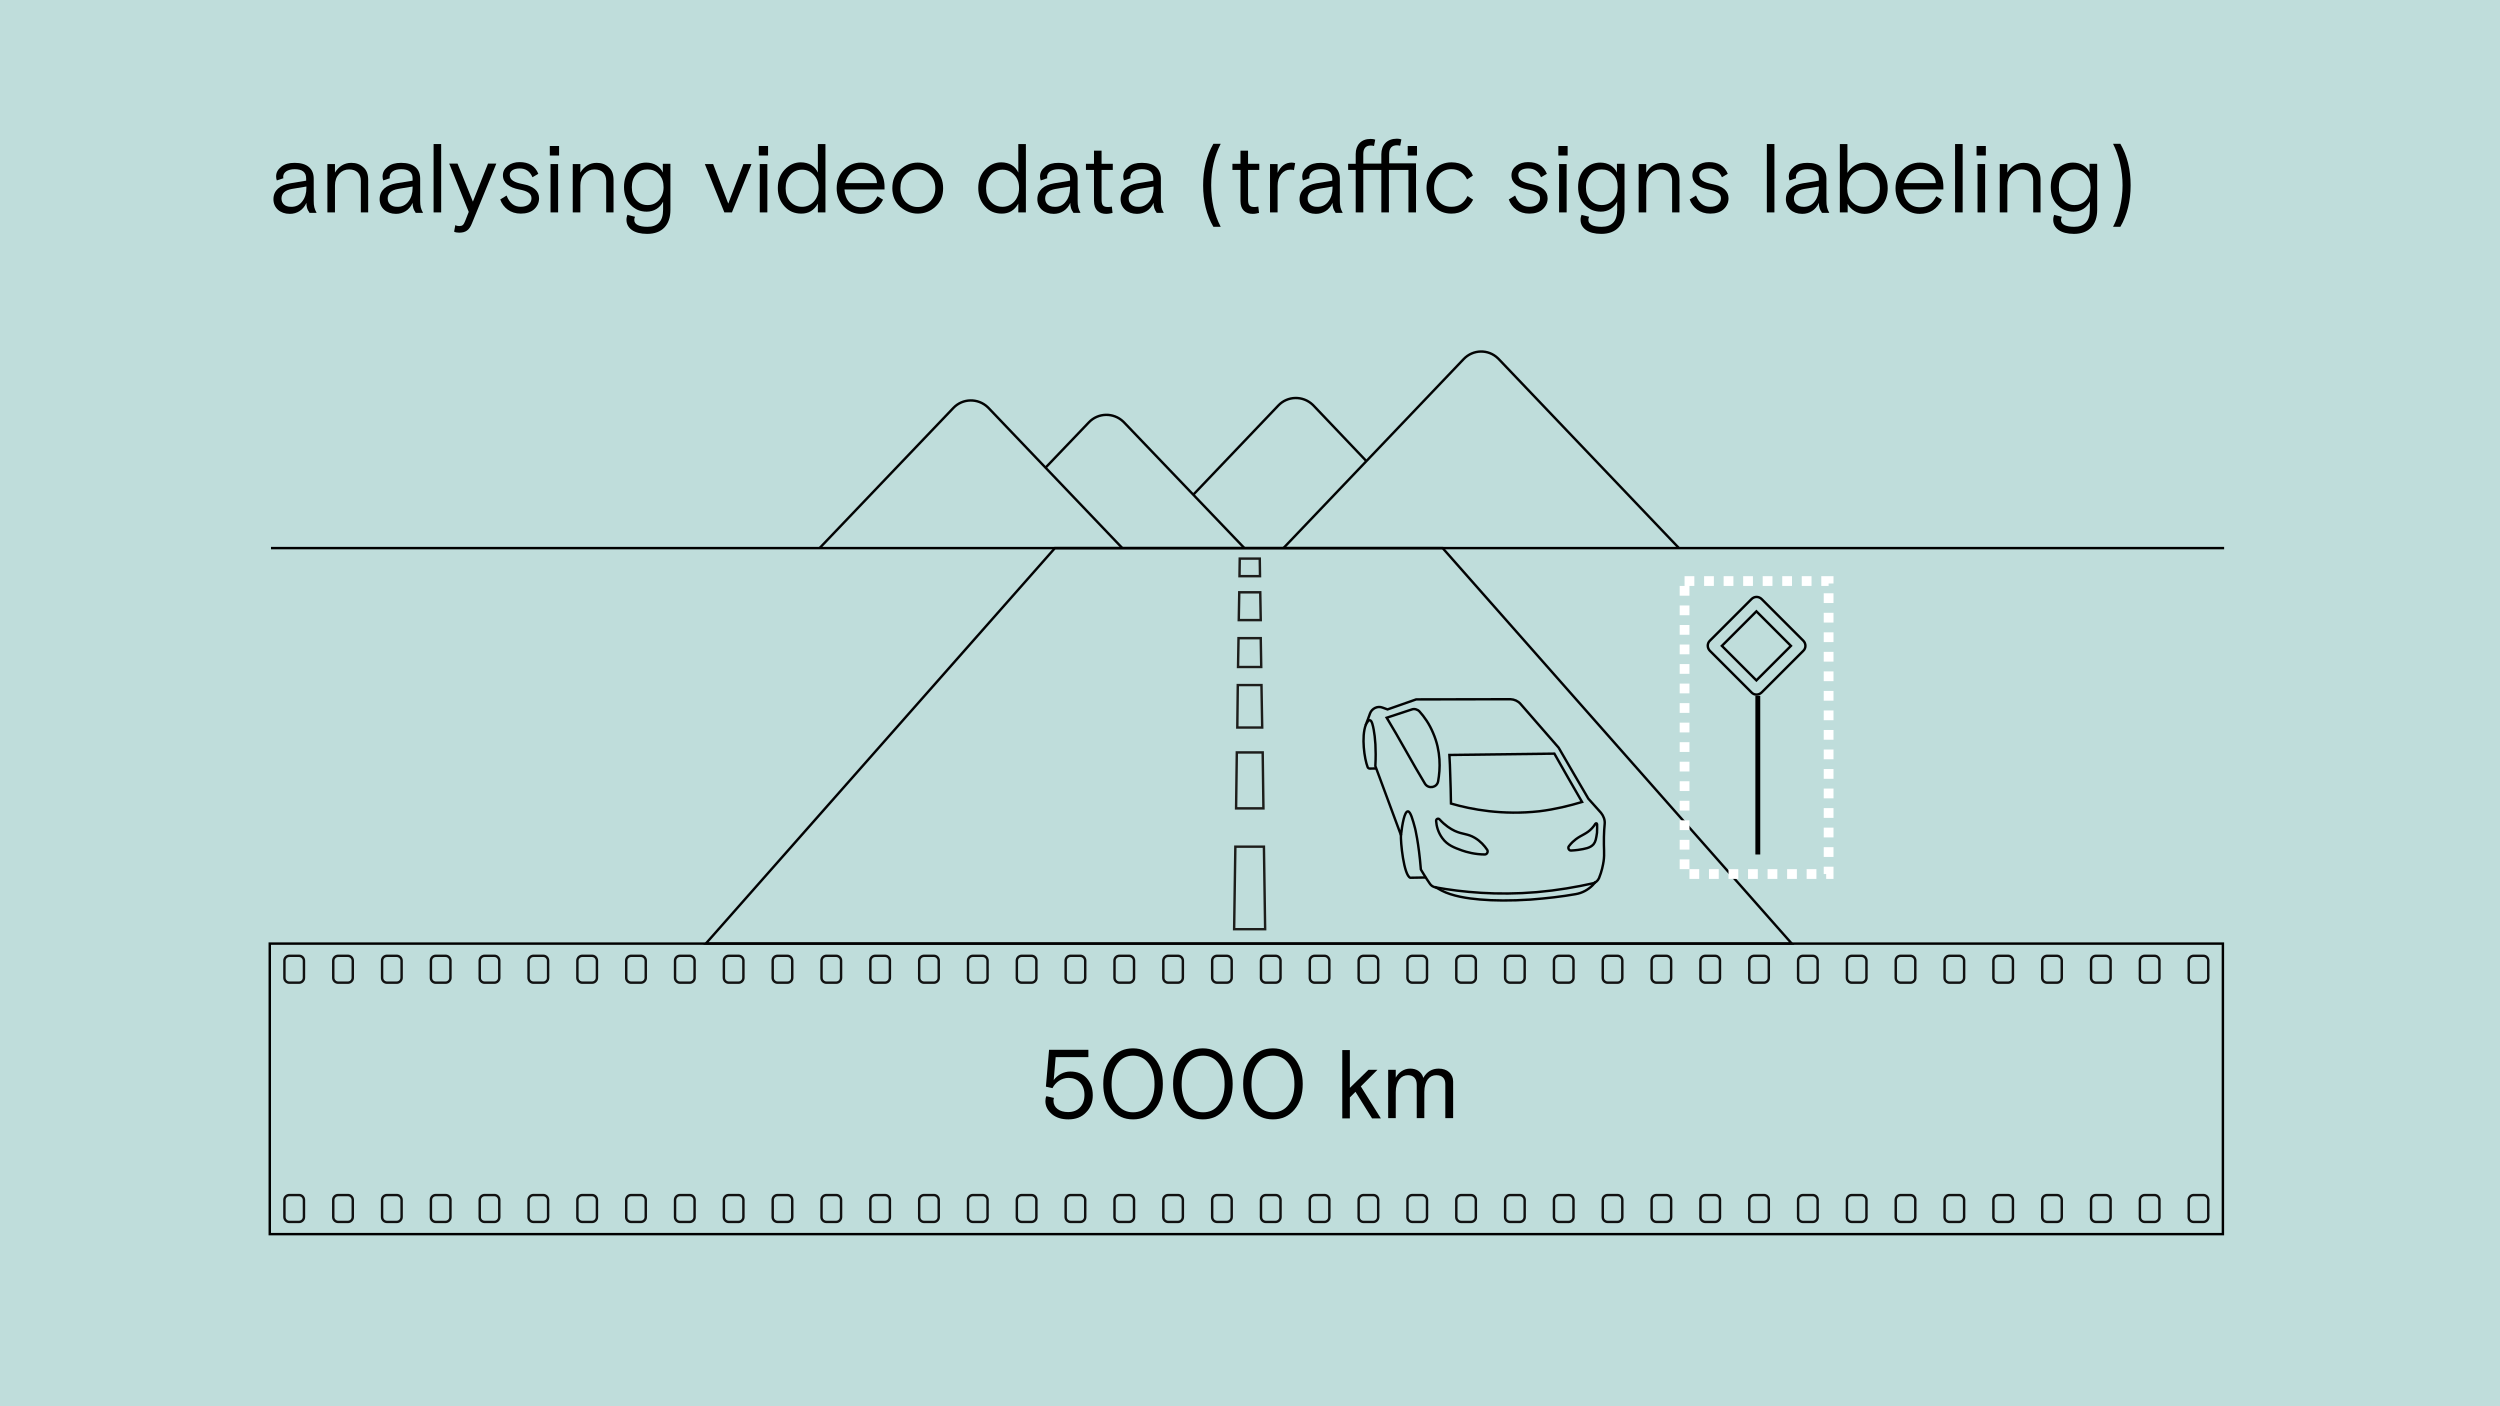 <?xml version="1.0" encoding="utf-8"?>
<!-- Generator: Adobe Illustrator 23.0.0, SVG Export Plug-In . SVG Version: 6.00 Build 0)  -->
<svg version="1.1" id="Ebene_1" xmlns="http://www.w3.org/2000/svg" xmlns:xlink="http://www.w3.org/1999/xlink" x="0px" y="0px"
	 viewBox="0 0 1024 576" style="enable-background:new 0 0 1024 576;" xml:space="preserve">
<style type="text/css">
	.st0{fill-rule:evenodd;clip-rule:evenodd;fill:#BFDDDB;}
	.st1{fill:none;}
	.st2{fill:none;stroke:#000000;}
	.st3{fill:none;stroke:#111111;}
	.st4{fill:none;stroke:#1D1D1B;}
	.st5{fill:none;stroke:#020203;}
	.st6{fill:none;stroke:#020303;}
	.st7{fill-rule:evenodd;clip-rule:evenodd;}
	.st8{enable-background:new    ;}
	.st9{fill:none;stroke:#FFFFFF;stroke-width:4;stroke-dasharray:4;}
</style>
<title>TrainingIntelligence_03</title>
<desc>Created with Sketch.</desc>
<rect class="st0" width="1024" height="576"/>
<g transform="translate(110, 386)">
	<g>
		<rect id="Mask" class="st1" width="801" height="120"/>
		<rect id="Rectangle-9" x="0.5" y="0.5" class="st2" width="800" height="119"/>
	</g>
	
		<g transform="translate(404, 110) scale(1, -1) translate(-404, -110) translate(4, 100)">
		<g id="Group">
			<g>
				<path class="st3" d="M4.5,5.5h4c1.1,0,2,0.9,2,2v7c0,1.1-0.9,2-2,2h-4c-1.1,0-2-0.9-2-2v-7C2.5,6.4,3.4,5.5,4.5,5.5z"/>
			</g>
			<g transform="translate(20, 0)">
				<path class="st3" d="M4.5,5.5h4c1.1,0,2,0.9,2,2v7c0,1.1-0.9,2-2,2h-4c-1.1,0-2-0.9-2-2v-7C2.5,6.4,3.4,5.5,4.5,5.5z"/>
			</g>
			<g transform="translate(40, 0)">
				<path class="st3" d="M4.5,5.5h4c1.1,0,2,0.9,2,2v7c0,1.1-0.9,2-2,2h-4c-1.1,0-2-0.9-2-2v-7C2.5,6.4,3.4,5.5,4.5,5.5z"/>
			</g>
			<g transform="translate(780, 0)">
				<path class="st3" d="M4.5,5.5h4c1.1,0,2,0.9,2,2v7c0,1.1-0.9,2-2,2h-4c-1.1,0-2-0.9-2-2v-7C2.5,6.4,3.4,5.5,4.5,5.5z"/>
			</g>
			<g transform="translate(760, 0)">
				<path class="st3" d="M4.5,5.5h4c1.1,0,2,0.9,2,2v7c0,1.1-0.9,2-2,2h-4c-1.1,0-2-0.9-2-2v-7C2.5,6.4,3.4,5.5,4.5,5.5z"/>
			</g>
			<g transform="translate(740, 0)">
				<path class="st3" d="M4.5,5.5h4c1.1,0,2,0.9,2,2v7c0,1.1-0.9,2-2,2h-4c-1.1,0-2-0.9-2-2v-7C2.5,6.4,3.4,5.5,4.5,5.5z"/>
			</g>
			<g transform="translate(720, 0)">
				<path class="st3" d="M4.5,5.5h4c1.1,0,2,0.9,2,2v7c0,1.1-0.9,2-2,2h-4c-1.1,0-2-0.9-2-2v-7C2.5,6.4,3.4,5.5,4.5,5.5z"/>
			</g>
			<g transform="translate(700, 0)">
				<path class="st3" d="M4.5,5.5h4c1.1,0,2,0.9,2,2v7c0,1.1-0.9,2-2,2h-4c-1.1,0-2-0.9-2-2v-7C2.5,6.4,3.4,5.5,4.5,5.5z"/>
			</g>
			<g transform="translate(680, 0)">
				<path class="st3" d="M4.5,5.5h4c1.1,0,2,0.9,2,2v7c0,1.1-0.9,2-2,2h-4c-1.1,0-2-0.9-2-2v-7C2.5,6.4,3.4,5.5,4.5,5.5z"/>
			</g>
			<g transform="translate(660, 0)">
				<path class="st3" d="M4.5,5.5h4c1.1,0,2,0.9,2,2v7c0,1.1-0.9,2-2,2h-4c-1.1,0-2-0.9-2-2v-7C2.5,6.4,3.4,5.5,4.5,5.5z"/>
			</g>
			<g transform="translate(640, 0)">
				<path class="st3" d="M4.5,5.5h4c1.1,0,2,0.9,2,2v7c0,1.1-0.9,2-2,2h-4c-1.1,0-2-0.9-2-2v-7C2.5,6.4,3.4,5.5,4.5,5.5z"/>
			</g>
			<g transform="translate(620, 0)">
				<path class="st3" d="M4.5,5.5h4c1.1,0,2,0.9,2,2v7c0,1.1-0.9,2-2,2h-4c-1.1,0-2-0.9-2-2v-7C2.5,6.4,3.4,5.5,4.5,5.5z"/>
			</g>
			<g transform="translate(600, 0)">
				<path class="st3" d="M4.5,5.5h4c1.1,0,2,0.9,2,2v7c0,1.1-0.9,2-2,2h-4c-1.1,0-2-0.9-2-2v-7C2.5,6.4,3.4,5.5,4.5,5.5z"/>
			</g>
			<g transform="translate(580, 0)">
				<path class="st3" d="M4.5,5.5h4c1.1,0,2,0.9,2,2v7c0,1.1-0.9,2-2,2h-4c-1.1,0-2-0.9-2-2v-7C2.5,6.4,3.4,5.5,4.5,5.5z"/>
			</g>
			<g transform="translate(560, 0)">
				<path class="st3" d="M4.5,5.5h4c1.1,0,2,0.9,2,2v7c0,1.1-0.9,2-2,2h-4c-1.1,0-2-0.9-2-2v-7C2.5,6.4,3.4,5.5,4.5,5.5z"/>
			</g>
			<g transform="translate(540, 0)">
				<path class="st3" d="M4.5,5.5h4c1.1,0,2,0.9,2,2v7c0,1.1-0.9,2-2,2h-4c-1.1,0-2-0.9-2-2v-7C2.5,6.4,3.4,5.5,4.5,5.5z"/>
			</g>
			<g transform="translate(520, 0)">
				<path class="st3" d="M4.5,5.5h4c1.1,0,2,0.9,2,2v7c0,1.1-0.9,2-2,2h-4c-1.1,0-2-0.9-2-2v-7C2.5,6.4,3.4,5.5,4.5,5.5z"/>
			</g>
			<g transform="translate(500, 0)">
				<path class="st3" d="M4.5,5.5h4c1.1,0,2,0.9,2,2v7c0,1.1-0.9,2-2,2h-4c-1.1,0-2-0.9-2-2v-7C2.5,6.4,3.4,5.5,4.5,5.5z"/>
			</g>
			<g transform="translate(480, 0)">
				<path class="st3" d="M4.5,5.5h4c1.1,0,2,0.9,2,2v7c0,1.1-0.9,2-2,2h-4c-1.1,0-2-0.9-2-2v-7C2.5,6.4,3.4,5.5,4.5,5.5z"/>
			</g>
			<g transform="translate(460, 0)">
				<path class="st3" d="M4.5,5.5h4c1.1,0,2,0.9,2,2v7c0,1.1-0.9,2-2,2h-4c-1.1,0-2-0.9-2-2v-7C2.5,6.4,3.4,5.5,4.5,5.5z"/>
			</g>
			<g transform="translate(440, 0)">
				<path class="st3" d="M4.5,5.5h4c1.1,0,2,0.9,2,2v7c0,1.1-0.9,2-2,2h-4c-1.1,0-2-0.9-2-2v-7C2.5,6.4,3.4,5.5,4.5,5.5z"/>
			</g>
			<g transform="translate(420, 0)">
				<path class="st3" d="M4.5,5.5h4c1.1,0,2,0.9,2,2v7c0,1.1-0.9,2-2,2h-4c-1.1,0-2-0.9-2-2v-7C2.5,6.4,3.4,5.5,4.5,5.5z"/>
			</g>
			<g transform="translate(400, 0)">
				<path class="st3" d="M4.5,5.5h4c1.1,0,2,0.9,2,2v7c0,1.1-0.9,2-2,2h-4c-1.1,0-2-0.9-2-2v-7C2.5,6.4,3.4,5.5,4.5,5.5z"/>
			</g>
			<g transform="translate(380, 0)">
				<path class="st3" d="M4.5,5.5h4c1.1,0,2,0.9,2,2v7c0,1.1-0.9,2-2,2h-4c-1.1,0-2-0.9-2-2v-7C2.5,6.4,3.4,5.5,4.5,5.5z"/>
			</g>
			<g transform="translate(360, 0)">
				<path class="st3" d="M4.5,5.5h4c1.1,0,2,0.9,2,2v7c0,1.1-0.9,2-2,2h-4c-1.1,0-2-0.9-2-2v-7C2.5,6.4,3.4,5.5,4.5,5.5z"/>
			</g>
			<g transform="translate(340, 0)">
				<path class="st3" d="M4.5,5.5h4c1.1,0,2,0.9,2,2v7c0,1.1-0.9,2-2,2h-4c-1.1,0-2-0.9-2-2v-7C2.5,6.4,3.4,5.5,4.5,5.5z"/>
			</g>
			<g transform="translate(320, 0)">
				<path class="st3" d="M4.5,5.5h4c1.1,0,2,0.9,2,2v7c0,1.1-0.9,2-2,2h-4c-1.1,0-2-0.9-2-2v-7C2.5,6.4,3.4,5.5,4.5,5.5z"/>
			</g>
			<g transform="translate(300, 0)">
				<path class="st3" d="M4.5,5.5h4c1.1,0,2,0.9,2,2v7c0,1.1-0.9,2-2,2h-4c-1.1,0-2-0.9-2-2v-7C2.5,6.4,3.4,5.5,4.5,5.5z"/>
			</g>
			<g transform="translate(280, 0)">
				<path class="st3" d="M4.5,5.5h4c1.1,0,2,0.9,2,2v7c0,1.1-0.9,2-2,2h-4c-1.1,0-2-0.9-2-2v-7C2.5,6.4,3.4,5.5,4.5,5.5z"/>
			</g>
			<g transform="translate(260, 0)">
				<path class="st3" d="M4.5,5.5h4c1.1,0,2,0.9,2,2v7c0,1.1-0.9,2-2,2h-4c-1.1,0-2-0.9-2-2v-7C2.5,6.4,3.4,5.5,4.5,5.5z"/>
			</g>
			<g transform="translate(240, 0)">
				<path class="st3" d="M4.5,5.5h4c1.1,0,2,0.9,2,2v7c0,1.1-0.9,2-2,2h-4c-1.1,0-2-0.9-2-2v-7C2.5,6.4,3.4,5.5,4.5,5.5z"/>
			</g>
			<g transform="translate(220, 0)">
				<path class="st3" d="M4.5,5.5h4c1.1,0,2,0.9,2,2v7c0,1.1-0.9,2-2,2h-4c-1.1,0-2-0.9-2-2v-7C2.5,6.4,3.4,5.5,4.5,5.5z"/>
			</g>
			<g transform="translate(200, 0)">
				<path class="st3" d="M4.5,5.5h4c1.1,0,2,0.9,2,2v7c0,1.1-0.9,2-2,2h-4c-1.1,0-2-0.9-2-2v-7C2.5,6.4,3.4,5.5,4.5,5.5z"/>
			</g>
			<g transform="translate(180, 0)">
				<path class="st3" d="M4.5,5.5h4c1.1,0,2,0.9,2,2v7c0,1.1-0.9,2-2,2h-4c-1.1,0-2-0.9-2-2v-7C2.5,6.4,3.4,5.5,4.5,5.5z"/>
			</g>
			<g transform="translate(160, 0)">
				<path class="st3" d="M4.5,5.5h4c1.1,0,2,0.9,2,2v7c0,1.1-0.9,2-2,2h-4c-1.1,0-2-0.9-2-2v-7C2.5,6.4,3.4,5.5,4.5,5.5z"/>
			</g>
			<g transform="translate(140, 0)">
				<path class="st3" d="M4.5,5.5h4c1.1,0,2,0.9,2,2v7c0,1.1-0.9,2-2,2h-4c-1.1,0-2-0.9-2-2v-7C2.5,6.4,3.4,5.5,4.5,5.5z"/>
			</g>
			<g transform="translate(120, 0)">
				<path class="st3" d="M4.5,5.5h4c1.1,0,2,0.9,2,2v7c0,1.1-0.9,2-2,2h-4c-1.1,0-2-0.9-2-2v-7C2.5,6.4,3.4,5.5,4.5,5.5z"/>
			</g>
			<g transform="translate(100, 0)">
				<path class="st3" d="M4.5,5.5h4c1.1,0,2,0.9,2,2v7c0,1.1-0.9,2-2,2h-4c-1.1,0-2-0.9-2-2v-7C2.5,6.4,3.4,5.5,4.5,5.5z"/>
			</g>
			<g transform="translate(80, 0)">
				<path class="st3" d="M4.5,5.5h4c1.1,0,2,0.9,2,2v7c0,1.1-0.9,2-2,2h-4c-1.1,0-2-0.9-2-2v-7C2.5,6.4,3.4,5.5,4.5,5.5z"/>
			</g>
			<g transform="translate(60, 0)">
				<path class="st3" d="M4.5,5.5h4c1.1,0,2,0.9,2,2v7c0,1.1-0.9,2-2,2h-4c-1.1,0-2-0.9-2-2v-7C2.5,6.4,3.4,5.5,4.5,5.5z"/>
			</g>
		</g>
	</g>
	<g transform="translate(4, 0)">
		<g>
			<g>
				<path class="st3" d="M4.5,5.5h4c1.1,0,2,0.9,2,2v7c0,1.1-0.9,2-2,2h-4c-1.1,0-2-0.9-2-2v-7C2.5,6.4,3.4,5.5,4.5,5.5z"/>
			</g>
			<g transform="translate(20, 0)">
				<path class="st3" d="M4.5,5.5h4c1.1,0,2,0.9,2,2v7c0,1.1-0.9,2-2,2h-4c-1.1,0-2-0.9-2-2v-7C2.5,6.4,3.4,5.5,4.5,5.5z"/>
			</g>
			<g transform="translate(40, 0)">
				<path class="st3" d="M4.5,5.5h4c1.1,0,2,0.9,2,2v7c0,1.1-0.9,2-2,2h-4c-1.1,0-2-0.9-2-2v-7C2.5,6.4,3.4,5.5,4.5,5.5z"/>
			</g>
			<g transform="translate(780, 0)">
				<path class="st3" d="M4.5,5.5h4c1.1,0,2,0.9,2,2v7c0,1.1-0.9,2-2,2h-4c-1.1,0-2-0.9-2-2v-7C2.5,6.4,3.4,5.5,4.5,5.5z"/>
			</g>
			<g transform="translate(760, 0)">
				<path class="st3" d="M4.5,5.5h4c1.1,0,2,0.9,2,2v7c0,1.1-0.9,2-2,2h-4c-1.1,0-2-0.9-2-2v-7C2.5,6.4,3.4,5.5,4.5,5.5z"/>
			</g>
			<g transform="translate(740, 0)">
				<path class="st3" d="M4.5,5.5h4c1.1,0,2,0.9,2,2v7c0,1.1-0.9,2-2,2h-4c-1.1,0-2-0.9-2-2v-7C2.5,6.4,3.4,5.5,4.5,5.5z"/>
			</g>
			<g transform="translate(720, 0)">
				<path class="st3" d="M4.5,5.5h4c1.1,0,2,0.9,2,2v7c0,1.1-0.9,2-2,2h-4c-1.1,0-2-0.9-2-2v-7C2.5,6.4,3.4,5.5,4.5,5.5z"/>
			</g>
			<g transform="translate(700, 0)">
				<path class="st3" d="M4.5,5.5h4c1.1,0,2,0.9,2,2v7c0,1.1-0.9,2-2,2h-4c-1.1,0-2-0.9-2-2v-7C2.5,6.4,3.4,5.5,4.5,5.5z"/>
			</g>
			<g transform="translate(680, 0)">
				<path class="st3" d="M4.5,5.5h4c1.1,0,2,0.9,2,2v7c0,1.1-0.9,2-2,2h-4c-1.1,0-2-0.9-2-2v-7C2.5,6.4,3.4,5.5,4.5,5.5z"/>
			</g>
			<g transform="translate(660, 0)">
				<path class="st3" d="M4.5,5.5h4c1.1,0,2,0.9,2,2v7c0,1.1-0.9,2-2,2h-4c-1.1,0-2-0.9-2-2v-7C2.5,6.4,3.4,5.5,4.5,5.5z"/>
			</g>
			<g transform="translate(640, 0)">
				<path class="st3" d="M4.5,5.5h4c1.1,0,2,0.9,2,2v7c0,1.1-0.9,2-2,2h-4c-1.1,0-2-0.9-2-2v-7C2.5,6.4,3.4,5.5,4.5,5.5z"/>
			</g>
			<g transform="translate(620, 0)">
				<path class="st3" d="M4.5,5.5h4c1.1,0,2,0.9,2,2v7c0,1.1-0.9,2-2,2h-4c-1.1,0-2-0.9-2-2v-7C2.5,6.4,3.4,5.5,4.5,5.5z"/>
			</g>
			<g transform="translate(600, 0)">
				<path class="st3" d="M4.5,5.5h4c1.1,0,2,0.9,2,2v7c0,1.1-0.9,2-2,2h-4c-1.1,0-2-0.9-2-2v-7C2.5,6.4,3.4,5.5,4.5,5.5z"/>
			</g>
			<g transform="translate(580, 0)">
				<path class="st3" d="M4.5,5.5h4c1.1,0,2,0.9,2,2v7c0,1.1-0.9,2-2,2h-4c-1.1,0-2-0.9-2-2v-7C2.5,6.4,3.4,5.5,4.5,5.5z"/>
			</g>
			<g transform="translate(560, 0)">
				<path class="st3" d="M4.5,5.5h4c1.1,0,2,0.9,2,2v7c0,1.1-0.9,2-2,2h-4c-1.1,0-2-0.9-2-2v-7C2.5,6.4,3.4,5.5,4.5,5.5z"/>
			</g>
			<g transform="translate(540, 0)">
				<path class="st3" d="M4.5,5.5h4c1.1,0,2,0.9,2,2v7c0,1.1-0.9,2-2,2h-4c-1.1,0-2-0.9-2-2v-7C2.5,6.4,3.4,5.5,4.5,5.5z"/>
			</g>
			<g transform="translate(520, 0)">
				<path class="st3" d="M4.5,5.5h4c1.1,0,2,0.9,2,2v7c0,1.1-0.9,2-2,2h-4c-1.1,0-2-0.9-2-2v-7C2.5,6.4,3.4,5.5,4.5,5.5z"/>
			</g>
			<g transform="translate(500, 0)">
				<path class="st3" d="M4.5,5.5h4c1.1,0,2,0.9,2,2v7c0,1.1-0.9,2-2,2h-4c-1.1,0-2-0.9-2-2v-7C2.5,6.4,3.4,5.5,4.5,5.5z"/>
			</g>
			<g transform="translate(480, 0)">
				<path class="st3" d="M4.5,5.5h4c1.1,0,2,0.9,2,2v7c0,1.1-0.9,2-2,2h-4c-1.1,0-2-0.9-2-2v-7C2.5,6.4,3.4,5.5,4.5,5.5z"/>
			</g>
			<g transform="translate(460, 0)">
				<path class="st3" d="M4.5,5.5h4c1.1,0,2,0.9,2,2v7c0,1.1-0.9,2-2,2h-4c-1.1,0-2-0.9-2-2v-7C2.5,6.4,3.4,5.5,4.5,5.5z"/>
			</g>
			<g transform="translate(440, 0)">
				<path class="st3" d="M4.5,5.5h4c1.1,0,2,0.9,2,2v7c0,1.1-0.9,2-2,2h-4c-1.1,0-2-0.9-2-2v-7C2.5,6.4,3.4,5.5,4.5,5.5z"/>
			</g>
			<g transform="translate(420, 0)">
				<path class="st3" d="M4.5,5.5h4c1.1,0,2,0.9,2,2v7c0,1.1-0.9,2-2,2h-4c-1.1,0-2-0.9-2-2v-7C2.5,6.4,3.4,5.5,4.5,5.5z"/>
			</g>
			<g transform="translate(400, 0)">
				<path class="st3" d="M4.5,5.5h4c1.1,0,2,0.9,2,2v7c0,1.1-0.9,2-2,2h-4c-1.1,0-2-0.9-2-2v-7C2.5,6.4,3.4,5.5,4.5,5.5z"/>
			</g>
			<g transform="translate(380, 0)">
				<path class="st3" d="M4.5,5.5h4c1.1,0,2,0.9,2,2v7c0,1.1-0.9,2-2,2h-4c-1.1,0-2-0.9-2-2v-7C2.5,6.4,3.4,5.5,4.5,5.5z"/>
			</g>
			<g transform="translate(360, 0)">
				<path class="st3" d="M4.5,5.5h4c1.1,0,2,0.9,2,2v7c0,1.1-0.9,2-2,2h-4c-1.1,0-2-0.9-2-2v-7C2.5,6.4,3.4,5.5,4.5,5.5z"/>
			</g>
			<g transform="translate(340, 0)">
				<path class="st3" d="M4.5,5.5h4c1.1,0,2,0.9,2,2v7c0,1.1-0.9,2-2,2h-4c-1.1,0-2-0.9-2-2v-7C2.5,6.4,3.4,5.5,4.5,5.5z"/>
			</g>
			<g transform="translate(320, 0)">
				<path class="st3" d="M4.5,5.5h4c1.1,0,2,0.9,2,2v7c0,1.1-0.9,2-2,2h-4c-1.1,0-2-0.9-2-2v-7C2.5,6.4,3.4,5.5,4.5,5.5z"/>
			</g>
			<g transform="translate(300, 0)">
				<path class="st3" d="M4.5,5.5h4c1.1,0,2,0.9,2,2v7c0,1.1-0.9,2-2,2h-4c-1.1,0-2-0.9-2-2v-7C2.5,6.4,3.4,5.5,4.5,5.5z"/>
			</g>
			<g transform="translate(280, 0)">
				<path class="st3" d="M4.5,5.5h4c1.1,0,2,0.9,2,2v7c0,1.1-0.9,2-2,2h-4c-1.1,0-2-0.9-2-2v-7C2.5,6.4,3.4,5.5,4.5,5.5z"/>
			</g>
			<g transform="translate(260, 0)">
				<path class="st3" d="M4.5,5.5h4c1.1,0,2,0.9,2,2v7c0,1.1-0.9,2-2,2h-4c-1.1,0-2-0.9-2-2v-7C2.5,6.4,3.4,5.5,4.5,5.5z"/>
			</g>
			<g transform="translate(240, 0)">
				<path class="st3" d="M4.5,5.5h4c1.1,0,2,0.9,2,2v7c0,1.1-0.9,2-2,2h-4c-1.1,0-2-0.9-2-2v-7C2.5,6.4,3.4,5.5,4.5,5.5z"/>
			</g>
			<g transform="translate(220, 0)">
				<path class="st3" d="M4.5,5.5h4c1.1,0,2,0.9,2,2v7c0,1.1-0.9,2-2,2h-4c-1.1,0-2-0.9-2-2v-7C2.5,6.4,3.4,5.5,4.5,5.5z"/>
			</g>
			<g transform="translate(200, 0)">
				<path class="st3" d="M4.5,5.5h4c1.1,0,2,0.9,2,2v7c0,1.1-0.9,2-2,2h-4c-1.1,0-2-0.9-2-2v-7C2.5,6.4,3.4,5.5,4.5,5.5z"/>
			</g>
			<g transform="translate(180, 0)">
				<path class="st3" d="M4.5,5.5h4c1.1,0,2,0.9,2,2v7c0,1.1-0.9,2-2,2h-4c-1.1,0-2-0.9-2-2v-7C2.5,6.4,3.4,5.5,4.5,5.5z"/>
			</g>
			<g transform="translate(160, 0)">
				<path class="st3" d="M4.5,5.5h4c1.1,0,2,0.9,2,2v7c0,1.1-0.9,2-2,2h-4c-1.1,0-2-0.9-2-2v-7C2.5,6.4,3.4,5.5,4.5,5.5z"/>
			</g>
			<g transform="translate(140, 0)">
				<path class="st3" d="M4.5,5.5h4c1.1,0,2,0.9,2,2v7c0,1.1-0.9,2-2,2h-4c-1.1,0-2-0.9-2-2v-7C2.5,6.4,3.4,5.5,4.5,5.5z"/>
			</g>
			<g transform="translate(120, 0)">
				<path class="st3" d="M4.5,5.5h4c1.1,0,2,0.9,2,2v7c0,1.1-0.9,2-2,2h-4c-1.1,0-2-0.9-2-2v-7C2.5,6.4,3.4,5.5,4.5,5.5z"/>
			</g>
			<g transform="translate(100, 0)">
				<path class="st3" d="M4.5,5.5h4c1.1,0,2,0.9,2,2v7c0,1.1-0.9,2-2,2h-4c-1.1,0-2-0.9-2-2v-7C2.5,6.4,3.4,5.5,4.5,5.5z"/>
			</g>
			<g transform="translate(80, 0)">
				<path class="st3" d="M4.5,5.5h4c1.1,0,2,0.9,2,2v7c0,1.1-0.9,2-2,2h-4c-1.1,0-2-0.9-2-2v-7C2.5,6.4,3.4,5.5,4.5,5.5z"/>
			</g>
			<g transform="translate(60, 0)">
				<path class="st3" d="M4.5,5.5h4c1.1,0,2,0.9,2,2v7c0,1.1-0.9,2-2,2h-4c-1.1,0-2-0.9-2-2v-7C2.5,6.4,3.4,5.5,4.5,5.5z"/>
			</g>
		</g>
	</g>
</g>
<g id="Grafik" transform="translate(110, 107)">
	<g id="Combined-Shape" transform="translate(391, 400)">
	</g>
	<g id="Group-11" transform="translate(392, 121)">
		<path id="Stroke-1" class="st4" d="M5.7,8h8.4L14,0.8H5.8L5.7,8z"/>
		<path id="Stroke-2" class="st4" d="M5.4,26h9l-0.2-11.4H5.6L5.4,26z"/>
		<path id="Stroke-3" class="st4" d="M5.1,45.2h9.5l-0.2-11.8H5.3L5.1,45.2z"/>
		<path id="Stroke-4" class="st4" d="M4.8,70H15l-0.3-17.4H5L4.8,70z"/>
		<path id="Stroke-5" class="st4" d="M4.3,103.1h11.2l-0.3-22.9H4.6L4.3,103.1z"/>
		<path id="Stroke-6" class="st4" d="M3.5,152.6h12.7l-0.5-33.8H4L3.5,152.6z"/>
	</g>
	<rect id="Rectangle" x="609.5" y="178.5" class="st2" width="1" height="64"/>
	<path class="st2" d="M611.6,138.4l17,17c1.2,1.2,1.2,3.1,0,4.2l-17,17c-1.2,1.2-3.1,1.2-4.2,0l-17-17c-1.2-1.2-1.2-3.1,0-4.2l17-17
		C608.6,137.2,610.4,137.2,611.6,138.4z"/>
	
		<rect x="599.5" y="147.5" transform="matrix(0.707 -0.707 0.707 0.707 67.149 477.112)" class="st2" width="20" height="20"/>
	<polygon class="st5" points="-2035,4084 4765,4084 4765,-2196 -2035,-2196 	"/>
	<g id="car" transform="translate(447, 178)">
		
			<g id="Group-21" transform="translate(50.491, 42.5) scale(-1, 1) rotate(1) translate(-50.491, -42.5) translate(0.991, 1)">
			<path class="st6" d="M93.4,27c-3.3,9.5-6.7,19-10,28.5c-0.6-4.5-1.6-9.7-3-9.7c-1.1,0-2,3.7-2.8,6.9c0,0-1.4,5.8-2.1,17
				c0,0-2.1,3.7-3.6,5.9c-0.5,0.8-1.3,1.3-2.2,1.5c-11,2.2-25.2,3.8-41.5,2.7c-8.5-0.6-16.2-1.8-23-3.2c-1.1-0.2-2.1-1-2.6-2.1
				c-1.2-2.8-1.7-5.2-2-6.9c-0.5-3.2-0.1-5-0.3-9.9c-0.1-2-0.2-3.8-0.4-5.3c-0.2-1.7,0.4-3.3,1.4-4.6c1.7-2,3.4-3.9,5.1-5.9
				c3.9-7,7.9-14,11.8-21.1c5.1-6.1,10.2-12.1,15.3-18.2c1-1.2,2.5-1.9,4.1-2C50.6,0.4,63.4,0.2,76.2,0L88,3.9l2.1-0.8
				c2-0.8,4.3,0.3,5.1,2.3c0.6,1.6,1.2,3.2,1.9,4.8c-0.5-0.9-1.1-2.1-1.8-2c-0.8,0.1-1.2,2.2-1.5,4C93.3,15.2,92.9,20,93.4,27z"/>
			<path class="st6" d="M20,23.2c14.3-0.1,28.6-0.1,43-0.2c-0.1,2.6-0.2,5.2-0.2,7.9c-0.1,4.1-0.1,8-0.1,12
				c-8.4,2.6-21,5.2-36.1,3.8C19.9,46,14,44.6,9,43.2C12.7,36.5,16.4,29.9,20,23.2z"/>
			<path class="st6" d="M73.2,34.6c-1.4,2.3-4.9,1.7-5.4-0.9c-1-5.1-1.4-12.3,1.7-19.8C71,10.1,73,7.2,74.9,5
				c0.8-0.9,2.1-1.3,3.2-0.9l10.3,3.2C83.6,15.5,78,26.4,73.2,34.6z"/>
			<path id="Stroke-9" class="st6" d="M97,10c2,5,0.8,14-0.4,17.3c-0.1,0.4-0.5,0.7-0.9,0.7L93,28"/>
			<path id="Stroke-11" class="st6" d="M83.4,55c0.3,3.3-0.9,17-3.5,18l-6.5,0"/>
			<path id="Stroke-13" class="st6" d="M4,76l1.2,1.3c1.9,1.9,4.4,3.2,7.1,3.6c5.6,0.9,11.8,1.5,18.5,1.9c8.2,0.4,15.1,0.2,20.8-0.4
				c5-0.5,11.3-1.6,15.5-3.9c0.9-0.5,1.9-1.1,2.8-1.6"/>
			<path id="Stroke-15" class="st6" d="M49.2,64c-0.9,0-1.5-1.1-1-1.9c1.1-1.7,2.7-3.6,5-5c2.9-1.8,4.9-1.4,8.2-3
				c1.6-0.8,3.8-2.2,6.1-4.8c0.5-0.6,1.5-0.2,1.4,0.7c-0.1,2-0.7,4.6-2.4,7c-2.1,3-4.9,4-8,5.2C56.6,62.9,53.3,63.9,49.2,64z"/>
			<path id="Stroke-17" class="st6" d="M3,52.4c0-0.4,0.5-0.5,0.7-0.2c0.4,0.6,0.8,1.2,1.4,1.8c2.2,2.3,4.2,2.6,6.7,4.4
				c0.8,0.6,1.9,1.5,2.9,2.8c0.6,0.7,0,1.9-0.9,1.8C13,63,12,62.9,11,62.8C8,62.4,6,62.1,4.6,60.6c-0.9-1.1-1.1-2.3-1.5-4.7
				C3,54.5,3,53.3,3,52.4z"/>
		</g>
	</g>
	<g id="Group-9" transform="translate(225, 37)">
		<path class="st6" d="M190.7,80.5l73.8-77.4c3.8-4,10.1-4.2,14.1-0.3c0.1,0.1,0.2,0.2,0.3,0.3l73.8,77.4"/>
		<path class="st6" d="M0.7,80.5l54.8-57.4c3.8-4,10.1-4.1,14.1-0.3c0.1,0.1,0.2,0.2,0.3,0.3l54.8,57.4"/>
		<path class="st6" d="M174.7,80.5L125.4,29c-0.1-0.1-0.2-0.2-0.3-0.3c-4-3.8-10.3-3.7-14.1,0.3L93.3,47.5"/>
		<path id="Stroke-7" class="st6" d="M224.7,44.9L203,22.1c-0.1-0.1-0.2-0.2-0.3-0.3c-4-3.8-10.3-3.7-14.1,0.3l-34.8,36.5"/>
	</g>
	<path class="st5" d="M179.1,279.5h444.8l-143-162H322.1L179.1,279.5z"/>
	<rect x="1" y="117" class="st7" width="800" height="1"/>
</g>
<g class="st8">
	<path d="M428.4,445.1l1.3-15.1h16.1v3h-13.4l-0.8,9.4c1.6-2.2,4.2-3.5,6.8-3.5c2.8,0,5.1,0.9,6.7,2.7s2.5,4.1,2.5,7
		c0,2.9-0.9,5.2-2.8,7.1c-1.8,1.9-4.2,2.8-7.2,2.8c-2.8,0-5-0.7-6.8-2.2c-1.7-1.5-2.6-3.2-2.6-5.3c0-0.7,0.1-1.4,0.4-2l3.1,0.7
		c-0.1,0.4-0.2,0.8-0.2,1.1c0,3,2.5,4.7,6,4.7c4,0,6.7-2.6,6.7-7s-2.7-7-6.5-7c-2.9,0-5.4,1.8-6.6,4.2L428.4,445.1z"/>
	<path d="M476.3,444c0,4.3-1.1,7.8-3.4,10.5s-5.2,4-8.8,4c-3.6,0-6.5-1.3-8.8-4s-3.4-6.2-3.4-10.5c0-4.4,1.1-7.9,3.4-10.6
		s5.2-4,8.8-4c3.6,0,6.5,1.4,8.8,4.1C475.2,436.2,476.3,439.7,476.3,444z M464.1,455.6c2.6,0,4.8-1,6.4-3.1c1.6-2.1,2.4-4.9,2.4-8.4
		c0-3.6-0.8-6.4-2.4-8.5c-1.6-2.1-3.7-3.2-6.4-3.2c-2.6,0-4.7,1-6.4,3.2c-1.6,2.1-2.4,4.9-2.4,8.5c0,3.6,0.8,6.4,2.4,8.4
		C459.4,454.6,461.5,455.6,464.1,455.6z"/>
	<path d="M504.9,444c0,4.3-1.1,7.8-3.4,10.5s-5.2,4-8.8,4c-3.6,0-6.5-1.3-8.8-4s-3.4-6.2-3.4-10.5c0-4.4,1.1-7.9,3.4-10.6
		s5.2-4,8.8-4c3.6,0,6.5,1.4,8.8,4.1C503.8,436.2,504.9,439.7,504.9,444z M492.8,455.6c2.6,0,4.8-1,6.4-3.1c1.6-2.1,2.4-4.9,2.4-8.4
		c0-3.6-0.8-6.4-2.4-8.5c-1.6-2.1-3.7-3.2-6.4-3.2c-2.6,0-4.7,1-6.4,3.2c-1.6,2.1-2.4,4.9-2.4,8.5c0,3.6,0.8,6.4,2.4,8.4
		C488,454.6,490.2,455.6,492.8,455.6z"/>
	<path d="M533.6,444c0,4.3-1.1,7.8-3.4,10.5c-2.3,2.7-5.2,4-8.8,4c-3.6,0-6.5-1.3-8.8-4s-3.4-6.2-3.4-10.5c0-4.4,1.1-7.9,3.4-10.6
		s5.2-4,8.8-4c3.6,0,6.5,1.4,8.8,4.1C532.4,436.2,533.6,439.7,533.6,444z M521.4,455.6c2.6,0,4.8-1,6.4-3.1c1.6-2.1,2.4-4.9,2.4-8.4
		c0-3.6-0.8-6.4-2.4-8.5c-1.6-2.1-3.7-3.2-6.4-3.2c-2.6,0-4.7,1-6.4,3.2c-1.6,2.1-2.4,4.9-2.4,8.5c0,3.6,0.8,6.4,2.4,8.4
		C516.6,454.6,518.8,455.6,521.4,455.6z"/>
	<path d="M552.9,430v15.6l7.6-7.4h3.7l-6.8,6.8l8.2,13.1H562l-6.8-10.9l-2.3,2.3v8.6h-3.1v-28H552.9z"/>
	<path d="M595.1,458H592v-14c0-2.3-1.3-3.6-3.7-3.6c-2.8,0-4.9,2.3-4.9,6.9V458h-3.1v-13.6c0-2.6-1.3-4-3.6-4c-2.8,0-5,2.3-5,7V458
		h-3.1v-19.8h3.1v3.2c1.1-2.1,3.3-3.7,5.9-3.7c2.6,0,4.6,1.2,5.4,3.8c1.4-2.5,3.5-3.8,6.3-3.8c3.5,0,5.9,2.1,5.9,5.3V458z"/>
</g>
<g class="st8">
	<path d="M126.7,87c-0.8-1-1.2-2.3-1.2-3.9c-1.3,2.9-3.8,4.5-6.8,4.5c-4,0-6.7-2.5-6.7-6c0-3.6,2.7-5.8,6.8-6.5l6.6-1.1v-0.9
		c0-2.6-1.6-3.8-4.7-3.8c-2.9,0-4.7,1.3-4.7,3.1c0,0.2,0,0.4,0.1,0.6l-2.7,0.9c-0.2-0.5-0.3-1-0.3-1.6c0-1.6,0.7-2.9,2.1-4
		c1.4-1.1,3.2-1.6,5.5-1.6c5.1,0,7.8,2.4,7.8,6.5v9c0,2.3,0.3,3.4,1.2,5H126.7z M123.8,82.5c1.2-1.5,1.7-3.4,1.7-5.5v-0.6l-6,1
		c-2.7,0.5-4.2,1.8-4.2,3.9c0,2.1,1.5,3.4,3.8,3.4C121.1,84.8,122.7,84,123.8,82.5z"/>
	<path d="M150.9,87h-3.1V74.1c0-3-1.8-4.7-4.8-4.7c-1.6,0-3,0.6-4.1,1.8c-1.1,1.2-1.7,2.8-1.7,4.8v11h-3.1V67.2h3.1v3.5
		c1.5-2.5,3.8-4,6.7-4c2,0,3.6,0.6,4.9,1.8c1.4,1.2,2,2.9,2,5.2V87z"/>
	<path d="M170.2,87c-0.8-1-1.2-2.3-1.2-3.9c-1.3,2.9-3.8,4.5-6.8,4.5c-4,0-6.7-2.5-6.7-6c0-3.6,2.7-5.8,6.8-6.5L169,74v-0.9
		c0-2.6-1.6-3.8-4.7-3.8c-2.9,0-4.7,1.3-4.7,3.1c0,0.2,0,0.4,0.1,0.6l-2.7,0.9c-0.2-0.5-0.3-1-0.3-1.6c0-1.6,0.7-2.9,2.1-4
		c1.4-1.1,3.2-1.6,5.5-1.6c5.1,0,7.8,2.4,7.8,6.5v9c0,2.3,0.3,3.4,1.2,5H170.2z M167.3,82.5c1.2-1.5,1.7-3.4,1.7-5.5v-0.6l-6,1
		c-2.7,0.5-4.2,1.8-4.2,3.9c0,2.1,1.5,3.4,3.8,3.4C164.6,84.8,166.2,84,167.3,82.5z"/>
	<path d="M177.6,87V59h3.1v28H177.6z"/>
	<path d="M186.5,92.2c0.5,0.3,1.1,0.4,1.6,0.4c1.3,0,1.8-0.5,2.4-2l1.5-3.8l-8-19.8h3.4l6.3,15.6l6.2-15.6h3.4l-10,24.5
		c-1.1,2.8-2.6,3.8-5.2,3.8c-0.8,0-1.5-0.1-2.1-0.4L186.5,92.2z"/>
	<path d="M214.1,75.4c4.4,0.8,6.7,2.8,6.7,5.8c0,1.8-0.7,3.3-2,4.5c-1.3,1.2-3.2,1.8-5.5,1.8c-4.2,0-7.2-2.4-8.4-5.8l2.6-1.6
		c1.2,3.1,3.1,4.6,5.8,4.6c2.7,0,4.4-1.3,4.4-3.5c0-1.9-1.6-3-5.1-3.6c-4-0.8-6.6-2.6-6.6-5.8c0-1.6,0.7-2.9,2-3.9
		c1.3-1,3-1.5,4.8-1.5c3.8,0,6.4,1.6,7.7,4.8l-2.4,1.4c-1-2.4-2.7-3.6-5.3-3.6c-2.3,0-4,1-4,2.6C208.8,73.8,210.7,74.7,214.1,75.4z"
		/>
	<path d="M225.2,63.7v-3.9h3.8v3.9H225.2z M225.5,87V67.2h3.1V87H225.5z"/>
	<path d="M251.4,87h-3.1V74.1c0-3-1.8-4.7-4.8-4.7c-1.6,0-3,0.6-4.1,1.8c-1.1,1.2-1.7,2.8-1.7,4.8v11h-3.1V67.2h3.1v3.5
		c1.5-2.5,3.8-4,6.7-4c2,0,3.6,0.6,4.9,1.8c1.4,1.2,2,2.9,2,5.2V87z"/>
	<path d="M260.1,88.8c-0.2,0.4-0.3,0.8-0.3,1.3c0,1.8,1.9,2.8,5.4,2.8c4.2,0,6.4-2.3,6.4-6.9v-3.4c-1.3,2.6-3.8,4.1-6.7,4.1
		c-2.6,0-4.8-0.9-6.6-2.8c-1.8-1.8-2.7-4.3-2.7-7.3c0-3.1,0.9-5.5,2.6-7.3c1.8-1.8,4-2.7,6.5-2.7c3.2,0,5.7,1.6,6.8,4.1v-3.6h3.1V86
		c0,6.1-3.4,9.8-9.5,9.8c-5.4,0-8.5-2.3-8.5-5.8c0-0.8,0.2-1.5,0.4-2L260.1,88.8z M265.2,69.4c-1.9,0-3.4,0.6-4.6,2
		c-1.2,1.3-1.8,3.1-1.8,5.3c0,2.2,0.6,4,1.8,5.3c1.2,1.3,2.8,2,4.6,2c1.9,0,3.4-0.6,4.7-2c1.2-1.3,1.9-3.1,1.9-5.3
		c0-2.2-0.6-4-1.9-5.3C268.7,70,267.1,69.4,265.2,69.4z"/>
	<path d="M307.8,67.2l-8,19.8h-3.1l-8-19.8h3.4l6.2,16.2l6.2-16.2H307.8z"/>
	<path d="M310.8,63.7v-3.9h3.8v3.9H310.8z M311.2,87V67.2h3.1V87H311.2z"/>
	<path d="M338.1,59v28H335v-3.6c-1.6,2.8-3.8,4.1-6.8,4.1c-2.8,0-5.1-1-6.9-3c-1.8-2-2.7-4.5-2.7-7.5c0-3,0.9-5.5,2.8-7.5
		c1.9-2,4.1-3,6.6-3c3.3,0,5.9,1.6,7,4.2V59H338.1z M333.3,82.6c1.3-1.4,2-3.2,2-5.5c0-2.3-0.6-4.1-2-5.5c-1.3-1.4-2.9-2.1-4.8-2.1
		c-1.9,0-3.5,0.7-4.8,2.1c-1.3,1.4-1.9,3.2-1.9,5.5c0,2.3,0.6,4.1,1.9,5.5c1.3,1.4,2.9,2.1,4.8,2.1C330.4,84.7,332,84,333.3,82.6z"
		/>
	<path d="M362.3,77.6h-16.4c0.2,4.3,2.8,7.3,6.8,7.3c3.4,0,5.2-1.6,6.7-4.5l2.3,1.4c-2,3.9-5,5.8-9.1,5.8c-2.7,0-5-1-7-3
		c-1.9-2-2.9-4.5-2.9-7.5c0-3,1-5.5,2.9-7.5c2-2,4.3-3,7.1-3c2.9,0,5.2,0.9,7,2.8s2.6,4.2,2.6,7.2V77.6z M346.2,75h13
		c-0.1-1.8-0.8-3.2-2.1-4.2c-1.2-1.1-2.7-1.6-4.4-1.6C349.4,69.2,346.9,71.6,346.2,75z"/>
	<path d="M386.3,77.1c0,3.2-1.1,5.7-3.2,7.6c-2.1,1.9-4.5,2.8-7.2,2.8s-5-1-7.2-2.8c-2.1-1.9-3.2-4.5-3.2-7.6c0-3.2,1-5.7,3.2-7.6
		c2.1-1.9,4.5-2.9,7.2-2.9s5.1,1,7.2,2.9C385.2,71.4,386.3,73.9,386.3,77.1z M375.9,84.8c2,0,3.7-0.7,5.1-2.2
		c1.4-1.5,2.1-3.3,2.1-5.5c0-2.2-0.7-4-2.1-5.5c-1.4-1.5-3-2.2-5.1-2.2s-3.7,0.7-5.1,2.2c-1.4,1.4-2,3.3-2,5.5c0,2.2,0.7,4,2,5.5
		C372.2,84,373.9,84.8,375.9,84.8z"/>
	<path d="M420.2,59v28h-3.1v-3.6c-1.6,2.8-3.8,4.1-6.8,4.1c-2.8,0-5.1-1-6.9-3c-1.8-2-2.7-4.5-2.7-7.5c0-3,0.9-5.5,2.8-7.5
		c1.9-2,4.1-3,6.6-3c3.3,0,5.9,1.6,7,4.2V59H420.2z M415.4,82.6c1.3-1.4,2-3.2,2-5.5c0-2.3-0.6-4.1-2-5.5c-1.3-1.4-2.9-2.1-4.8-2.1
		c-1.9,0-3.5,0.7-4.8,2.1c-1.3,1.4-1.9,3.2-1.9,5.5c0,2.3,0.6,4.1,1.9,5.5c1.3,1.4,2.9,2.1,4.8,2.1C412.5,84.7,414.1,84,415.4,82.6z
		"/>
	<path d="M439.6,87c-0.8-1-1.2-2.3-1.2-3.9c-1.3,2.9-3.8,4.5-6.8,4.5c-4,0-6.7-2.5-6.7-6c0-3.6,2.7-5.8,6.8-6.5l6.6-1.1v-0.9
		c0-2.6-1.6-3.8-4.7-3.8c-2.9,0-4.7,1.3-4.7,3.1c0,0.2,0,0.4,0.1,0.6l-2.7,0.9c-0.2-0.5-0.3-1-0.3-1.6c0-1.6,0.7-2.9,2.1-4
		c1.4-1.1,3.2-1.6,5.5-1.6c5.1,0,7.8,2.4,7.8,6.5v9c0,2.3,0.3,3.4,1.2,5H439.6z M436.6,82.5c1.2-1.5,1.7-3.4,1.7-5.5v-0.6l-6,1
		c-2.7,0.5-4.2,1.8-4.2,3.9c0,2.1,1.5,3.4,3.8,3.4C434,84.8,435.5,84,436.6,82.5z"/>
	<path d="M444.8,69.6v-2.5h3.3v-5.4h3.1v5.4h4.6v2.5h-4.6v12c0,2.3,0.5,3.2,2.7,3.2c0.4,0,1-0.1,1.5-0.2l0.3,2.6
		c-0.7,0.2-1.6,0.4-2.6,0.4c-2.9,0-5-1.6-5-5.3V69.6H444.8z"/>
	<path d="M473.7,87c-0.8-1-1.2-2.3-1.2-3.9c-1.3,2.9-3.8,4.5-6.8,4.5c-4,0-6.7-2.5-6.7-6c0-3.6,2.7-5.8,6.8-6.5l6.6-1.1v-0.9
		c0-2.6-1.6-3.8-4.7-3.8c-2.9,0-4.7,1.3-4.7,3.1c0,0.2,0,0.4,0.1,0.6l-2.7,0.9c-0.2-0.5-0.3-1-0.3-1.6c0-1.6,0.7-2.9,2.1-4
		c1.4-1.1,3.2-1.6,5.5-1.6c5.1,0,7.8,2.4,7.8,6.5v9c0,2.3,0.3,3.4,1.2,5H473.7z M470.8,82.5c1.2-1.5,1.7-3.4,1.7-5.5v-0.6l-6,1
		c-2.7,0.5-4.2,1.8-4.2,3.9c0,2.1,1.5,3.4,3.8,3.4C468.1,84.8,469.6,84,470.8,82.5z"/>
	<path d="M497,92.9c-2.8-4.8-4.2-10.5-4.2-17s1.4-12.1,4.2-17h3c-2.6,5-3.9,10.6-3.9,17s1.3,12,3.9,17H497z"/>
	<path d="M504.8,69.6v-2.5h3.3v-5.4h3.1v5.4h4.6v2.5h-4.6v12c0,2.3,0.5,3.2,2.7,3.2c0.4,0,1-0.1,1.5-0.2l0.3,2.6
		c-0.7,0.2-1.6,0.4-2.6,0.4c-2.9,0-5-1.6-5-5.3V69.6H504.8z"/>
	<path d="M530,69.7c-0.5-0.2-1-0.2-1.6-0.2c-1.4,0-2.6,0.6-3.6,1.8c-1,1.2-1.5,2.8-1.5,4.8V87h-3.1V67.2h3.1v3.6
		c1.3-2.8,3.2-4.2,5.8-4.2c0.4,0,0.9,0.1,1.4,0.2L530,69.7z"/>
	<path d="M547,87c-0.8-1-1.2-2.3-1.2-3.9c-1.3,2.9-3.8,4.5-6.8,4.5c-4,0-6.7-2.5-6.7-6c0-3.6,2.7-5.8,6.8-6.5l6.6-1.1v-0.9
		c0-2.6-1.6-3.8-4.7-3.8c-2.9,0-4.7,1.3-4.7,3.1c0,0.2,0,0.4,0.1,0.6l-2.7,0.9c-0.2-0.5-0.3-1-0.3-1.6c0-1.6,0.7-2.9,2.1-4
		c1.4-1.1,3.2-1.6,5.5-1.6c5.1,0,7.8,2.4,7.8,6.5v9c0,2.3,0.3,3.4,1.2,5H547z M544.1,82.5c1.2-1.5,1.7-3.4,1.7-5.5v-0.6l-6,1
		c-2.7,0.5-4.2,1.8-4.2,3.9c0,2.1,1.5,3.4,3.8,3.4C541.4,84.8,543,84,544.1,82.5z"/>
	<path d="M576.9,87V69.6h-8V87h-3.1V69.6h-7.4V87h-3.1V69.6h-3.1v-2.5h3.1v-4c0-3.8,2.3-6.2,6.1-6.2c0.8,0,1.4,0.1,1.9,0.3l-0.5,2.6
		c-0.4-0.1-0.8-0.2-1.3-0.2c-2.1,0-3.1,1.2-3.1,3.5v3.9h7.4v-3.8c0-3.9,2.4-6.4,6.4-6.4c0.7,0,1.3,0.1,1.8,0.3l-0.5,2.6
		c-0.4-0.1-0.8-0.2-1.3-0.2c-2.2,0-3.2,1.2-3.2,3.7v3.7H580V87H576.9z M576.6,63.7v-3.9h3.8v3.9H576.6z"/>
	<path d="M603.4,81.8c-2,3.8-4.9,5.7-8.9,5.7c-2.9,0-5.3-1-7.3-3c-1.9-2-2.9-4.5-2.9-7.5c0-3,1-5.5,3-7.5c2-2,4.4-3,7.2-3
		c4.3,0,7.4,2,8.8,5.4l-2.4,1.6c-1.3-2.8-3.5-4.2-6.4-4.2c-2,0-3.7,0.7-5.1,2.1c-1.3,1.4-2,3.2-2,5.6c0,2.3,0.7,4.2,2,5.6
		s3,2.1,5.1,2.1c3.2,0,5.1-1.5,6.6-4.4L603.4,81.8z"/>
	<path d="M627.2,75.4c4.4,0.8,6.7,2.8,6.7,5.8c0,1.8-0.7,3.3-2,4.5c-1.3,1.2-3.2,1.8-5.5,1.8c-4.2,0-7.2-2.4-8.4-5.8l2.6-1.6
		c1.2,3.1,3.1,4.6,5.8,4.6c2.7,0,4.4-1.3,4.4-3.5c0-1.9-1.6-3-5.1-3.6c-4-0.8-6.6-2.6-6.6-5.8c0-1.6,0.7-2.9,2-3.9
		c1.3-1,3-1.5,4.8-1.5c3.8,0,6.4,1.6,7.7,4.8l-2.4,1.4c-1-2.4-2.7-3.6-5.3-3.6c-2.3,0-4,1-4,2.6C621.9,73.8,623.8,74.7,627.2,75.4z"
		/>
	<path d="M638.3,63.7v-3.9h3.8v3.9H638.3z M638.6,87V67.2h3.1V87H638.6z"/>
	<path d="M650.9,88.8c-0.2,0.4-0.3,0.8-0.3,1.3c0,1.8,1.9,2.8,5.4,2.8c4.2,0,6.4-2.3,6.4-6.9v-3.4c-1.3,2.6-3.8,4.1-6.7,4.1
		c-2.6,0-4.8-0.9-6.6-2.8c-1.8-1.8-2.7-4.3-2.7-7.3c0-3.1,0.9-5.5,2.6-7.3c1.8-1.8,4-2.7,6.5-2.7c3.2,0,5.7,1.6,6.8,4.1v-3.6h3.1V86
		c0,6.1-3.4,9.8-9.5,9.8c-5.4,0-8.5-2.3-8.5-5.8c0-0.8,0.2-1.5,0.4-2L650.9,88.8z M656,69.4c-1.9,0-3.4,0.6-4.6,2
		c-1.2,1.3-1.8,3.1-1.8,5.3c0,2.2,0.6,4,1.8,5.3c1.2,1.3,2.8,2,4.6,2c1.9,0,3.4-0.6,4.7-2s1.9-3.1,1.9-5.3c0-2.2-0.6-4-1.9-5.3
		C659.5,70,657.9,69.4,656,69.4z"/>
	<path d="M688,87h-3.1V74.1c0-3-1.8-4.7-4.8-4.7c-1.6,0-3,0.6-4.1,1.8c-1.1,1.2-1.7,2.8-1.7,4.8v11h-3.1V67.2h3.1v3.5
		c1.5-2.5,3.8-4,6.7-4c2,0,3.6,0.6,4.9,1.8c1.4,1.2,2,2.9,2,5.2V87z"/>
	<path d="M701.3,75.4c4.4,0.8,6.7,2.8,6.7,5.8c0,1.8-0.7,3.3-2,4.5c-1.3,1.2-3.2,1.8-5.5,1.8c-4.2,0-7.2-2.4-8.4-5.8l2.6-1.6
		c1.2,3.1,3.1,4.6,5.8,4.6c2.7,0,4.4-1.3,4.4-3.5c0-1.9-1.6-3-5.1-3.6c-4-0.8-6.6-2.6-6.6-5.8c0-1.6,0.7-2.9,2-3.9
		c1.3-1,3-1.5,4.8-1.5c3.8,0,6.4,1.6,7.7,4.8l-2.4,1.4c-1-2.4-2.7-3.6-5.3-3.6c-2.3,0-4,1-4,2.6C696,73.8,697.9,74.7,701.3,75.4z"/>
	<path d="M723.7,87V59h3.1v28H723.7z"/>
	<path d="M746.2,87c-0.8-1-1.2-2.3-1.2-3.9c-1.3,2.9-3.8,4.5-6.8,4.5c-4,0-6.7-2.5-6.7-6c0-3.6,2.7-5.8,6.8-6.5L745,74v-0.9
		c0-2.6-1.6-3.8-4.7-3.8c-2.9,0-4.7,1.3-4.7,3.1c0,0.2,0,0.4,0.1,0.6l-2.7,0.9c-0.2-0.5-0.3-1-0.3-1.6c0-1.6,0.7-2.9,2.1-4
		s3.2-1.6,5.5-1.6c5.1,0,7.8,2.4,7.8,6.5v9c0,2.3,0.3,3.4,1.2,5H746.2z M743.3,82.5c1.2-1.5,1.7-3.4,1.7-5.5v-0.6l-6,1
		c-2.7,0.5-4.2,1.8-4.2,3.9c0,2.1,1.5,3.4,3.8,3.4C740.6,84.8,742.2,84,743.3,82.5z"/>
	<path d="M753.6,87V59h3.1v11.8c1.6-2.5,4.2-4.2,7.3-4.2c2.6,0,4.8,1,6.6,3c1.7,2,2.6,4.5,2.6,7.5c0,3-0.9,5.6-2.7,7.5
		c-1.8,2-4,3-6.8,3c-3,0-5.6-1.7-6.9-4.1V87H753.6z M768.1,82.6c1.3-1.4,1.9-3.2,1.9-5.5c0-2.3-0.6-4.1-1.9-5.5
		c-1.3-1.4-2.9-2.1-4.8-2.1c-1.9,0-3.5,0.7-4.8,2.1c-1.3,1.4-1.9,3.2-1.9,5.5c0,2.3,0.6,4.1,1.9,5.5c1.3,1.4,2.9,2.1,4.8,2.1
		C765.2,84.7,766.8,84,768.1,82.6z"/>
	<path d="M796,77.6h-16.4c0.2,4.3,2.8,7.3,6.8,7.3c3.4,0,5.2-1.6,6.7-4.5l2.3,1.4c-2,3.9-5,5.8-9.1,5.8c-2.7,0-5-1-7-3
		c-1.9-2-2.9-4.5-2.9-7.5c0-3,1-5.5,2.9-7.5c2-2,4.3-3,7.1-3c2.9,0,5.2,0.9,7,2.8s2.6,4.2,2.6,7.2V77.6z M779.9,75h13
		c-0.1-1.8-0.8-3.2-2.1-4.2c-1.2-1.1-2.7-1.6-4.4-1.6C783.1,69.2,780.6,71.6,779.9,75z"/>
	<path d="M800.8,87V59h3.1v28H800.8z"/>
	<path d="M809.6,63.7v-3.9h3.8v3.9H809.6z M810,87V67.2h3.1V87H810z"/>
	<path d="M835.9,87h-3.1V74.1c0-3-1.8-4.7-4.8-4.7c-1.6,0-3,0.6-4.1,1.8c-1.1,1.2-1.7,2.8-1.7,4.8v11h-3.1V67.2h3.1v3.5
		c1.5-2.5,3.8-4,6.7-4c2,0,3.6,0.6,4.9,1.8c1.4,1.2,2,2.9,2,5.2V87z"/>
	<path d="M844.5,88.8c-0.2,0.4-0.3,0.8-0.3,1.3c0,1.8,1.9,2.8,5.4,2.8c4.2,0,6.4-2.3,6.4-6.9v-3.4c-1.3,2.6-3.8,4.1-6.7,4.1
		c-2.6,0-4.8-0.9-6.6-2.8c-1.8-1.8-2.7-4.3-2.7-7.3c0-3.1,0.9-5.5,2.6-7.3c1.8-1.8,4-2.7,6.5-2.7c3.2,0,5.7,1.6,6.8,4.1v-3.6h3.1V86
		c0,6.1-3.4,9.8-9.5,9.8c-5.4,0-8.5-2.3-8.5-5.8c0-0.8,0.2-1.5,0.4-2L844.5,88.8z M849.7,69.4c-1.9,0-3.4,0.6-4.6,2
		c-1.2,1.3-1.8,3.1-1.8,5.3c0,2.2,0.6,4,1.8,5.3c1.2,1.3,2.8,2,4.6,2s3.4-0.6,4.7-2c1.2-1.3,1.9-3.1,1.9-5.3c0-2.2-0.6-4-1.9-5.3
		C853.1,70,851.6,69.4,849.7,69.4z"/>
	<path d="M865.5,92.9c2.4-4.5,3.9-10.8,3.9-17c0-6.2-1.5-12.4-3.9-17h3c2.8,4.9,4.2,10.5,4.2,17c0,6.4-1.4,12.1-4.2,17H865.5z"/>
</g>
<g>
	<path class="st9" d="M690,238h59v120h-59V238z"/>
</g>
</svg>
